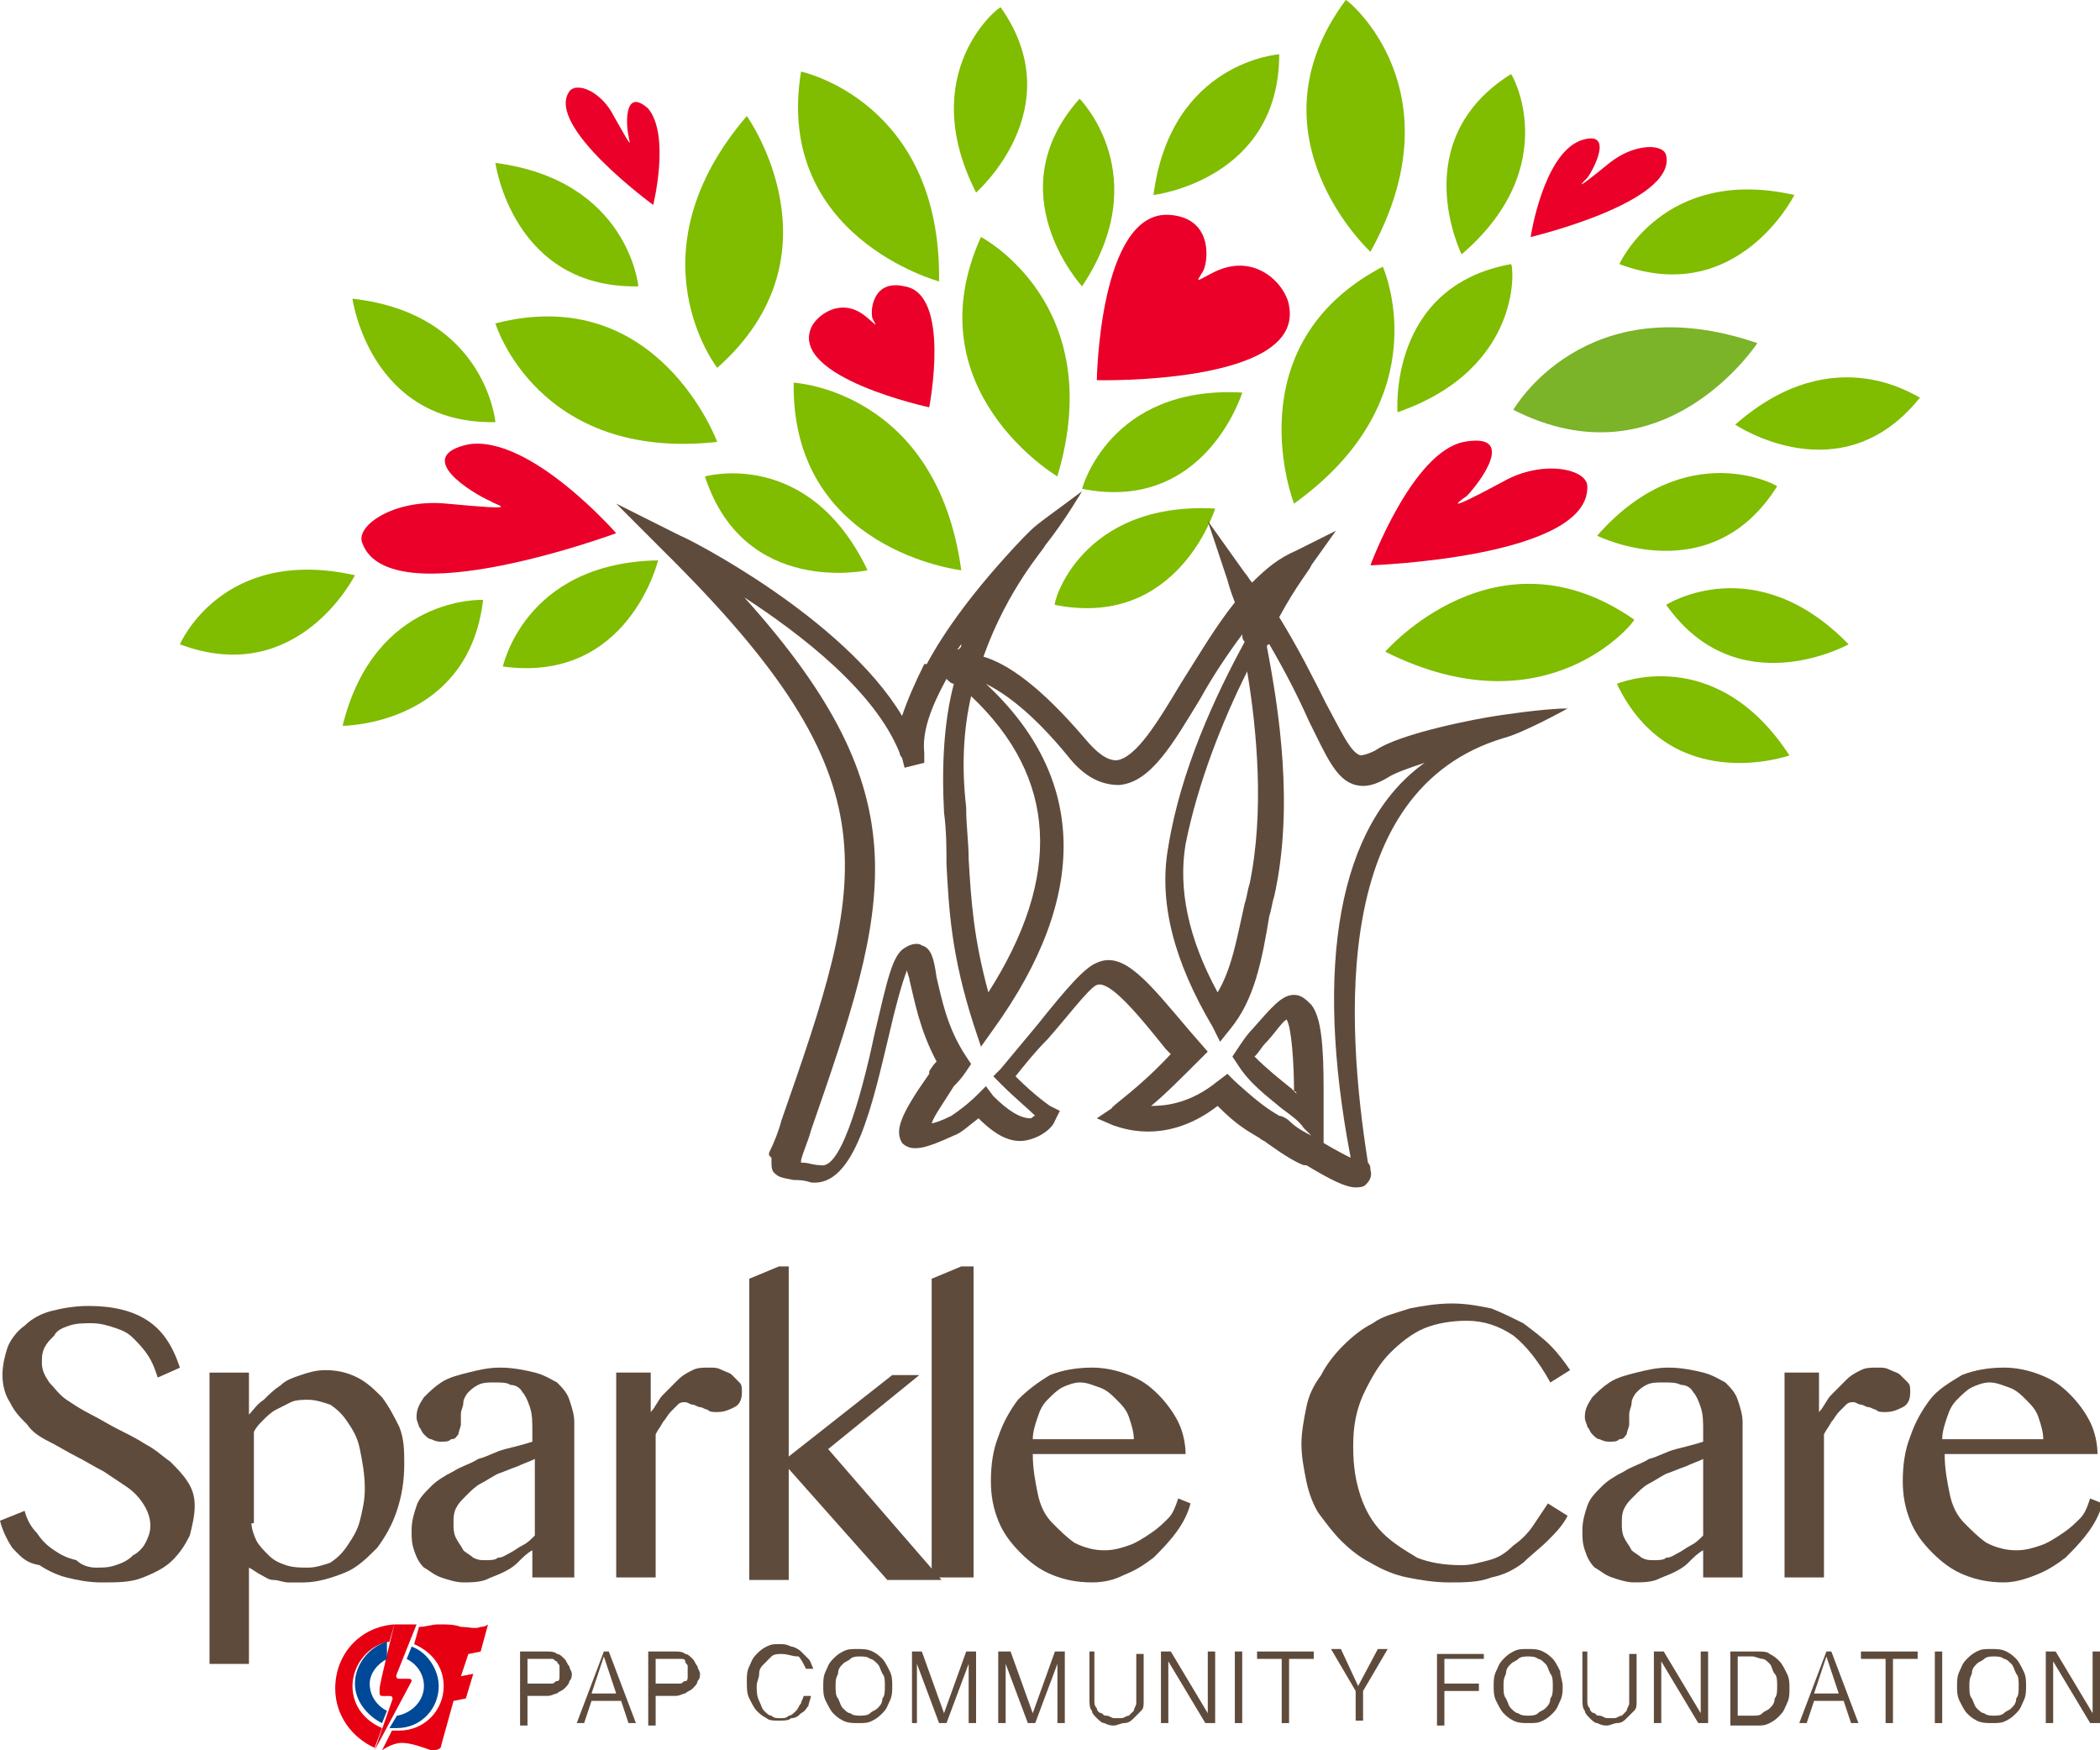 <?xml version="1.0" encoding="UTF-8"?> <svg xmlns="http://www.w3.org/2000/svg" width="60" height="50" viewBox="0 0 60 50" fill="none"><g clip-path="url(#clip0_3509_1486)"><path d="M26.83 8.039C26.83 8.039 22.112 6.77 22.887 2.045C22.887 2.045 26.901 2.891 26.83 8.039Z" fill="#80BC00"></path><path d="M39.155 7.193C39.155 7.193 35.564 3.879 38.451 0C38.522 0 41.691 2.609 39.155 7.193Z" fill="#80BC00"></path><path d="M27.465 16.291C27.465 16.291 22.606 15.727 22.677 10.932C22.677 10.932 26.761 11.143 27.465 16.291Z" fill="#80BC00"></path><path d="M24.788 16.29C24.788 16.29 21.267 17.066 20.141 13.611C20.141 13.611 23.098 12.764 24.788 16.29Z" fill="#80BC00"></path><path d="M41.761 7.265C41.761 7.265 40.141 4.021 43.169 2.117C43.169 2.046 44.719 4.726 41.761 7.265Z" fill="#80BC00"></path><path d="M51.268 5.57C51.268 5.57 49.648 8.814 46.268 7.545C46.268 7.545 47.535 4.724 51.268 5.57Z" fill="#80BC00"></path><path d="M18.802 16.008C18.802 16.008 17.957 19.534 14.365 19.04C14.365 19.111 14.929 16.078 18.802 16.008Z" fill="#80BC00"></path><path d="M10.141 16.432C10.141 16.432 8.521 19.676 5.141 18.406C5.141 18.406 6.338 15.585 10.141 16.432Z" fill="#80BC00"></path><path d="M21.338 3.314C21.338 3.314 24.155 7.264 20.493 10.508C20.493 10.508 17.957 7.264 21.338 3.314Z" fill="#80BC00"></path><path d="M30.916 8.18C30.916 8.18 28.451 5.5 30.845 2.82C30.845 2.82 33.028 5.006 30.916 8.18Z" fill="#80BC00"></path><path d="M35.493 11.214C35.493 11.214 34.437 14.669 30.916 13.964C30.916 13.964 31.691 11.002 35.493 11.214Z" fill="#80BC00"></path><path d="M34.718 14.528C34.718 14.528 33.662 17.984 30.141 17.279C30.07 17.279 30.845 14.317 34.718 14.528Z" fill="#80BC00"></path><path d="M30.21 13.61C30.21 13.61 26.055 11.142 28.027 6.77C28.027 6.77 31.689 8.674 30.21 13.61Z" fill="#80BC00"></path><path d="M39.929 11.777C39.929 11.777 39.648 8.181 43.169 7.546C43.239 7.476 43.591 10.508 39.929 11.777Z" fill="#80BC00"></path><path d="M36.972 14.387C36.972 14.387 35.212 9.874 39.508 7.617C39.508 7.617 41.198 11.355 36.972 14.387Z" fill="#80BC00"></path><path d="M32.957 5.571C32.957 5.571 36.549 5.147 36.549 1.551C36.549 1.551 33.45 1.762 32.957 5.571Z" fill="#80BC00"></path><path d="M27.888 5.5C27.888 5.5 30.634 3.102 28.592 0.211C28.592 0.14 26.127 2.044 27.888 5.5Z" fill="#80BC00"></path><path d="M14.154 4.654C14.154 4.654 14.647 8.251 18.239 8.18C18.239 8.18 17.957 5.148 14.154 4.654Z" fill="#80BC00"></path><path d="M10.07 8.533C10.07 8.533 10.563 12.13 14.155 12.059C14.155 12.059 13.873 8.956 10.07 8.533Z" fill="#80BC00"></path><path d="M9.789 20.734C9.789 20.734 13.381 20.734 13.803 17.137C13.803 17.137 10.705 16.996 9.789 20.734Z" fill="#80BC00"></path><path d="M20.492 12.624C20.492 12.624 18.802 8.04 14.154 9.239C14.154 9.239 15.351 13.188 20.492 12.624Z" fill="#80BC00"></path><path d="M45.633 15.303C45.633 15.303 48.872 16.925 50.774 13.893C50.844 13.893 48.168 12.412 45.633 15.303Z" fill="#80BC00"></path><path d="M49.578 12.13C49.578 12.13 52.606 14.175 54.86 11.354C54.86 11.424 52.465 9.591 49.578 12.13Z" fill="#80BC00"></path><path d="M52.817 18.406C52.817 18.406 49.648 20.169 47.605 17.278C47.605 17.278 50.141 15.656 52.817 18.406Z" fill="#80BC00"></path><path d="M39.578 18.617C39.578 18.617 42.747 14.95 46.691 17.701C46.761 17.701 44.226 20.945 39.578 18.617Z" fill="#80BC00"></path><path d="M50.21 9.802C50.21 9.802 47.534 13.893 43.238 11.707C43.238 11.707 45.281 8.11 50.21 9.802Z" fill="#7BB329"></path><path d="M51.127 21.58C51.127 21.58 47.747 22.779 46.197 19.535C46.197 19.535 49.014 18.336 51.127 21.58Z" fill="#80BC00"></path><path d="M39.154 16.149C39.154 16.149 45.422 15.938 45.352 13.893C45.352 13.399 44.084 13.117 42.957 13.752C41.126 14.739 41.69 14.316 41.901 14.175C42.253 13.822 43.38 12.341 41.83 12.623C40.352 12.905 39.154 16.149 39.154 16.149Z" fill="#EA0029"></path><path d="M31.338 10.861C31.338 10.861 37.253 11.002 36.831 8.745C36.76 8.181 35.915 7.193 34.718 7.758C34.155 8.04 34.155 8.11 34.366 7.758C34.507 7.546 34.718 6.206 33.38 6.136C31.408 6.065 31.338 10.861 31.338 10.861Z" fill="#EA0029"></path><path d="M26.549 11.636C26.549 11.636 22.605 10.789 23.168 9.379C23.309 9.026 24.013 8.462 24.718 9.026C25.07 9.308 25.07 9.379 24.929 9.097C24.858 8.885 24.929 7.968 25.844 8.18C27.183 8.391 26.549 11.636 26.549 11.636Z" fill="#EA0029"></path><path d="M18.663 5.854C18.663 5.854 15.564 3.597 16.268 2.61C16.48 2.328 17.184 2.61 17.536 3.315C18.17 4.444 17.958 4.02 17.958 3.879C17.888 3.597 17.817 2.469 18.522 3.104C19.155 3.879 18.663 5.854 18.663 5.854Z" fill="#EA0029"></path><path d="M43.732 6.771C43.732 6.771 47.887 5.784 47.606 4.444C47.535 4.091 46.69 4.091 45.986 4.655C44.859 5.572 45.211 5.22 45.352 5.079C45.563 4.796 46.127 3.668 45.141 4.021C44.084 4.444 43.732 6.771 43.732 6.771Z" fill="#EA0029"></path><path d="M17.605 15.232C17.605 15.232 11.126 17.63 10.352 15.514C10.14 15.021 11.267 14.245 12.746 14.386C15 14.598 14.225 14.457 14.014 14.316C13.521 14.104 11.76 13.046 13.38 12.694C15.14 12.412 17.605 15.232 17.605 15.232Z" fill="#EA0029"></path><path d="M44.789 20.239C44.084 20.239 42.746 20.451 42.746 20.451C42.253 20.521 40 20.944 39.296 21.438C39.014 21.579 38.873 21.579 38.873 21.579C38.591 21.509 38.31 20.874 37.887 20.098C37.535 19.393 37.112 18.547 36.549 17.63C37.042 16.713 37.465 16.219 37.465 16.149L38.169 15.162L37.042 15.726C36.549 15.937 36.197 16.219 35.775 16.642C35.704 16.572 35.634 16.431 35.563 16.36L34.507 14.88L35.07 16.572C35.07 16.572 35.141 16.854 35.282 17.207C34.718 17.912 34.225 18.758 33.732 19.534C33.098 20.592 32.465 21.65 31.901 21.72C31.62 21.72 31.338 21.509 30.986 21.085C29.718 19.604 28.803 18.97 28.098 18.758C28.803 16.784 29.859 15.655 29.859 15.585C30.422 14.88 30.915 14.033 30.915 14.033C30.07 14.668 29.648 14.95 29.436 15.162L29.366 15.232C29.296 15.303 29.225 15.373 29.225 15.373C27.817 16.854 26.972 18.053 26.479 18.97H26.408C26.127 19.534 25.915 20.028 25.774 20.451C24.084 17.63 19.648 15.373 19.436 15.303L17.605 14.386L19.014 15.796C25.634 22.355 24.789 24.964 22.324 32.016C22.253 32.298 22.113 32.651 21.972 32.933V33.004L22.042 33.074C22.042 33.145 22.042 33.145 22.042 33.215C22.042 33.286 22.042 33.427 22.113 33.497C22.253 33.638 22.324 33.638 22.676 33.709C22.817 33.709 22.958 33.709 23.169 33.779C24.436 33.92 24.929 31.523 25.422 29.477C25.563 28.843 25.774 28.067 25.915 27.714C25.915 27.785 25.986 27.926 25.986 27.997C26.127 28.561 26.267 29.407 26.76 30.324C26.62 30.465 26.549 30.606 26.549 30.606V30.676C25.704 31.875 25.563 32.298 25.774 32.651C26.056 32.933 26.479 32.792 27.253 32.439C27.465 32.369 27.676 32.157 27.958 31.946C28.451 32.439 28.873 32.651 29.296 32.581C29.718 32.51 30.07 32.228 30.141 32.016L30.282 31.734L30 31.593C30 31.593 29.577 31.311 29.014 30.747C29.296 30.394 29.577 30.042 29.929 29.689C30.493 29.054 31.127 28.208 31.338 28.138C31.69 27.997 32.465 28.913 33.31 29.971L33.45 30.112C32.535 31.099 31.76 31.593 31.76 31.664L31.338 31.946L31.831 32.157C31.901 32.157 33.239 32.792 34.789 31.593C35.352 32.157 35.634 32.298 35.986 32.51C36.056 32.581 36.127 32.581 36.197 32.651C36.69 33.004 37.042 33.215 37.253 33.286H37.324C38.028 33.709 38.45 33.92 38.732 33.92C38.803 33.92 38.944 33.92 39.014 33.85C39.084 33.779 39.225 33.638 39.155 33.427C39.155 33.356 39.155 33.286 39.084 33.215C38.45 29.195 38.028 22.566 42.958 21.085C43.521 20.944 44.789 20.239 44.789 20.239ZM35.634 19.181C35.915 20.874 36.127 23.201 35.704 25.246C35.634 25.458 35.634 25.599 35.563 25.81C35.352 26.727 35.211 27.644 34.789 28.349C33.944 26.798 33.662 25.387 33.873 24.118C34.225 22.355 34.929 20.592 35.634 19.181ZM27.746 19.887C30.211 22.214 30.352 25.035 28.239 28.349C27.817 26.798 27.746 25.74 27.676 24.541C27.676 24.047 27.605 23.624 27.605 23.06C27.465 21.861 27.535 20.803 27.746 19.887ZM27.465 18.406C27.465 18.476 27.465 18.476 27.394 18.547C27.394 18.547 27.394 18.547 27.324 18.547C27.394 18.547 27.394 18.476 27.465 18.406ZM38.591 33.074C38.45 33.004 38.169 32.862 37.817 32.651V31.946C37.817 31.664 37.817 31.382 37.817 31.099C37.817 29.83 37.746 29.054 37.465 28.702C37.324 28.561 37.183 28.42 36.972 28.42C36.62 28.42 36.338 28.772 35.775 29.407C35.634 29.548 35.493 29.76 35.352 29.971L35.211 30.183L35.352 30.394C35.704 30.958 36.197 31.311 36.62 31.664C36.901 31.875 37.112 32.016 37.253 32.228L37.465 32.439C37.324 32.369 37.042 32.228 36.831 32.016C36.76 31.946 36.62 31.875 36.549 31.875C36.197 31.664 35.986 31.523 35.282 30.888L35.07 30.676L34.789 30.888C34.014 31.523 33.31 31.593 32.887 31.593C33.239 31.311 33.732 30.817 34.296 30.253L34.507 30.042L34.014 29.477C32.817 28.067 32.112 27.15 31.338 27.503C30.986 27.644 30.493 28.208 29.648 29.266C29.296 29.689 28.944 30.112 28.591 30.535L28.38 30.747L28.591 30.959C29.014 31.382 29.366 31.664 29.577 31.875C29.507 31.875 29.507 31.946 29.436 31.946C29.155 31.946 28.803 31.734 28.38 31.311L28.169 31.029L27.958 31.241C27.676 31.523 27.394 31.734 27.183 31.875C26.901 32.016 26.69 32.087 26.62 32.087C26.69 31.875 26.901 31.593 27.253 31.029C27.324 30.958 27.465 30.817 27.605 30.606L27.746 30.394L27.605 30.183C27.042 29.336 26.901 28.49 26.76 27.926C26.69 27.432 26.62 27.08 26.338 27.009C26.267 26.939 26.056 26.939 25.845 27.08C25.493 27.291 25.352 27.997 25 29.477C24.718 30.817 24.084 33.427 23.451 33.286C23.239 33.286 23.098 33.215 22.958 33.215C22.887 33.215 22.887 33.215 22.887 33.215V33.145C22.958 32.862 23.098 32.581 23.169 32.298C25.422 25.81 26.408 22.778 21.267 17.066C22.887 18.123 25 19.745 25.704 21.509C25.704 21.579 25.774 21.65 25.774 21.65L25.845 21.932L26.127 21.861L26.408 21.791V21.509C26.338 20.874 26.62 20.169 27.042 19.393C27.113 19.463 27.183 19.534 27.253 19.534C26.972 20.592 26.901 21.861 26.972 23.201C27.042 23.765 27.042 24.188 27.042 24.682C27.113 26.022 27.183 27.291 27.817 29.266L28.028 29.901L28.38 29.407C31.127 25.599 31.056 22.214 28.169 19.534C28.732 19.816 29.507 20.38 30.493 21.579C30.986 22.214 31.479 22.425 31.972 22.425C32.887 22.355 33.521 21.226 34.296 19.957C34.648 19.322 35.07 18.688 35.493 18.123C35.493 18.194 35.493 18.265 35.563 18.335C34.718 19.887 33.732 22.002 33.38 24.188C33.098 25.74 33.521 27.432 34.648 29.336L34.859 29.76L35.141 29.407C35.845 28.561 36.056 27.432 36.267 26.163C36.338 25.951 36.338 25.81 36.408 25.599C36.972 23.06 36.549 20.31 36.197 18.476C36.197 18.476 36.197 18.406 36.267 18.406C36.76 19.252 37.112 19.957 37.394 20.592C37.887 21.579 38.169 22.284 38.732 22.425C39.014 22.496 39.296 22.425 39.648 22.214C39.859 22.073 40.282 21.932 40.704 21.791C38.239 23.554 37.535 27.573 38.591 33.074ZM37.042 31.241C36.972 31.17 36.972 31.17 36.901 31.099C36.549 30.817 36.197 30.535 35.845 30.183C35.986 30.042 36.056 29.901 36.127 29.83C36.408 29.548 36.62 29.195 36.76 29.125C36.901 29.336 36.972 30.394 36.972 31.17C37.042 31.17 37.042 31.241 37.042 31.241Z" fill="#5F4B3C"></path><path d="M2.746 44.782C2.958 44.782 3.099 44.782 3.31 44.711C3.521 44.641 3.662 44.57 3.803 44.429C3.944 44.359 4.085 44.218 4.155 44.077C4.225 43.936 4.296 43.795 4.296 43.583C4.296 43.371 4.225 43.16 4.085 42.948C3.944 42.737 3.803 42.596 3.592 42.455C3.38 42.314 3.169 42.173 2.958 42.032C2.676 41.891 2.465 41.749 2.183 41.608C1.901 41.467 1.69 41.326 1.408 41.185C1.127 41.044 0.915 40.903 0.775 40.692C0.563 40.48 0.423 40.339 0.282 40.057C0.141 39.845 0.07 39.563 0.07 39.281C0.07 38.999 0.141 38.717 0.211 38.505C0.282 38.294 0.493 38.012 0.704 37.871C0.915 37.659 1.197 37.518 1.479 37.448C1.761 37.377 2.113 37.307 2.535 37.307C3.239 37.307 3.803 37.448 4.225 37.73C4.648 38.012 4.93 38.435 5.141 39.07L4.507 39.352C4.437 39.14 4.366 38.929 4.225 38.717C4.085 38.505 3.944 38.364 3.803 38.223C3.662 38.082 3.521 38.012 3.31 37.941C3.099 37.871 2.887 37.8 2.606 37.8C2.394 37.8 2.183 37.8 1.972 37.871C1.761 37.941 1.62 38.012 1.549 38.153C1.408 38.294 1.338 38.364 1.268 38.505C1.197 38.647 1.197 38.788 1.197 38.929C1.197 39.14 1.268 39.281 1.408 39.493C1.549 39.634 1.69 39.845 1.901 39.986C2.113 40.127 2.324 40.269 2.606 40.41C2.887 40.551 3.099 40.692 3.38 40.833C3.662 40.974 3.944 41.115 4.155 41.256C4.437 41.397 4.648 41.608 4.859 41.749C5.07 41.961 5.211 42.102 5.352 42.314C5.493 42.525 5.563 42.737 5.563 43.019C5.563 43.301 5.493 43.583 5.423 43.865C5.282 44.147 5.141 44.359 4.93 44.57C4.718 44.782 4.437 44.923 4.085 45.064C3.732 45.205 3.38 45.205 2.887 45.205C2.535 45.205 2.183 45.135 1.901 45.064C1.62 44.993 1.338 44.852 1.127 44.711C0.704 44.641 0.563 44.429 0.352 44.218C0.211 44.006 0.07 43.724 0 43.442L0.704 43.16C0.775 43.442 0.915 43.654 1.056 43.795C1.197 44.006 1.338 44.147 1.549 44.288C1.761 44.429 1.901 44.5 2.183 44.57C2.324 44.711 2.535 44.782 2.746 44.782Z" fill="#5F4B3C"></path><path d="M5.986 39.211H7.113V40.41C7.254 40.269 7.324 40.128 7.536 39.987C7.676 39.846 7.817 39.705 8.029 39.564C8.169 39.423 8.381 39.352 8.592 39.282C8.803 39.211 9.014 39.141 9.296 39.141C9.648 39.141 9.93 39.211 10.212 39.352C10.493 39.493 10.705 39.705 10.916 39.916C11.127 40.199 11.268 40.48 11.409 40.763C11.55 41.115 11.55 41.468 11.55 41.821C11.55 42.314 11.479 42.737 11.338 43.16C11.198 43.584 10.986 43.936 10.775 44.218C10.493 44.5 10.212 44.782 9.86 44.923C9.507 45.065 9.085 45.206 8.662 45.206C8.522 45.206 8.381 45.206 8.24 45.206C8.099 45.206 7.958 45.135 7.817 45.135C7.676 45.135 7.606 45.065 7.465 44.994C7.324 44.923 7.254 44.853 7.113 44.782V47.533H5.986V39.211ZM7.184 43.513C7.184 43.654 7.254 43.866 7.324 44.007C7.395 44.148 7.536 44.289 7.676 44.43C7.817 44.571 7.958 44.641 8.169 44.712C8.381 44.782 8.592 44.782 8.803 44.782C9.014 44.782 9.226 44.712 9.437 44.641C9.648 44.5 9.789 44.359 9.93 44.148C10.071 43.936 10.212 43.724 10.282 43.443C10.352 43.16 10.423 42.878 10.423 42.526C10.423 42.102 10.352 41.75 10.282 41.397C10.212 41.045 10.071 40.833 9.93 40.622C9.789 40.41 9.648 40.269 9.437 40.128C9.226 40.057 9.014 39.987 8.803 39.987C8.662 39.987 8.451 39.987 8.31 40.057C8.169 40.128 8.029 40.199 7.888 40.269C7.747 40.34 7.606 40.48 7.536 40.551C7.395 40.692 7.324 40.763 7.254 40.904V43.513H7.184Z" fill="#5F4B3C"></path><path d="M16.408 45.063H15.21V44.287C15.07 44.358 14.929 44.498 14.788 44.64C14.647 44.781 14.506 44.851 14.365 44.922C14.225 44.992 14.013 45.063 13.872 45.133C13.661 45.204 13.45 45.204 13.239 45.204C13.027 45.204 12.816 45.133 12.605 45.063C12.394 44.992 12.253 44.851 12.112 44.781C11.971 44.64 11.901 44.498 11.83 44.287C11.76 44.075 11.76 43.934 11.76 43.723C11.76 43.441 11.83 43.229 11.901 43.018C11.971 42.806 12.112 42.665 12.323 42.453C12.464 42.312 12.675 42.171 12.957 42.03C13.168 41.889 13.45 41.819 13.661 41.678C13.943 41.607 14.154 41.466 14.436 41.396C14.717 41.325 14.999 41.255 15.21 41.184V40.902C15.21 40.62 15.21 40.408 15.14 40.197C15.07 39.985 14.999 39.844 14.929 39.774C14.858 39.633 14.717 39.562 14.577 39.562C14.506 39.492 14.295 39.492 14.154 39.492C13.943 39.492 13.802 39.492 13.661 39.562C13.52 39.633 13.45 39.703 13.38 39.774C13.309 39.844 13.239 39.985 13.239 40.056C13.239 40.197 13.168 40.267 13.168 40.408C13.168 40.479 13.168 40.62 13.168 40.69C13.168 40.761 13.098 40.902 13.098 40.972C13.027 41.043 13.027 41.114 12.886 41.114C12.816 41.184 12.746 41.184 12.605 41.184C12.534 41.184 12.464 41.184 12.323 41.114C12.253 41.114 12.182 41.043 12.112 40.972C12.041 40.902 12.041 40.831 11.971 40.761C11.971 40.69 11.901 40.62 11.901 40.479C11.901 40.267 11.971 40.126 12.112 39.915C12.253 39.774 12.394 39.633 12.605 39.492C12.816 39.35 13.098 39.28 13.38 39.209C13.661 39.139 13.943 39.068 14.295 39.068C14.647 39.068 14.999 39.139 15.281 39.209C15.563 39.28 15.774 39.421 15.915 39.492C16.055 39.633 16.196 39.774 16.267 39.985C16.337 40.197 16.408 40.408 16.408 40.62V45.063ZM15.281 41.678C15.14 41.748 14.929 41.819 14.788 41.889C14.577 41.96 14.436 42.03 14.225 42.101C14.084 42.171 13.872 42.312 13.732 42.383C13.591 42.453 13.45 42.594 13.309 42.736C13.168 42.877 13.098 42.947 13.027 43.088C12.957 43.229 12.957 43.37 12.957 43.511C12.957 43.652 12.957 43.793 13.027 43.934C13.098 44.075 13.168 44.146 13.239 44.287C13.309 44.358 13.45 44.428 13.52 44.498C13.661 44.569 13.732 44.569 13.872 44.569C14.013 44.569 14.154 44.569 14.225 44.498C14.365 44.498 14.436 44.428 14.577 44.358C14.717 44.287 14.788 44.217 14.929 44.146C15.07 44.075 15.14 44.005 15.281 43.864V41.678Z" fill="#5F4B3C"></path><path d="M17.465 39.209H18.592V40.338C18.732 40.197 18.803 39.985 18.944 39.844C19.085 39.703 19.225 39.562 19.366 39.421C19.507 39.28 19.648 39.209 19.789 39.139C19.93 39.068 20.07 39.068 20.282 39.068C20.423 39.068 20.493 39.068 20.634 39.139C20.775 39.209 20.845 39.209 20.916 39.28C20.986 39.35 21.056 39.421 21.127 39.492C21.197 39.562 21.197 39.633 21.197 39.774C21.197 39.985 21.127 40.126 20.986 40.197C20.845 40.267 20.704 40.338 20.493 40.338C20.352 40.338 20.282 40.338 20.211 40.267C20.141 40.267 20.07 40.197 20 40.197C19.93 40.197 19.859 40.126 19.789 40.126C19.718 40.126 19.648 40.056 19.578 40.056C19.507 40.056 19.437 40.056 19.366 40.126C19.296 40.197 19.225 40.267 19.155 40.338C19.085 40.408 19.014 40.549 18.944 40.62C18.873 40.761 18.803 40.831 18.733 40.972V45.063H17.606V39.209H17.465Z" fill="#5F4B3C"></path><path d="M22.535 41.608L25.493 39.281H26.267L23.662 41.396L26.901 45.134H25.352L22.535 41.961V45.134H21.408V36.53L22.253 36.178H22.535V41.608Z" fill="#5F4B3C"></path><path d="M27.746 45.063H26.619V36.53L27.464 36.178H27.816V45.063H27.746Z" fill="#5F4B3C"></path><path d="M31.198 45.204C30.775 45.204 30.423 45.133 30.071 44.992C29.719 44.851 29.437 44.64 29.156 44.358C28.874 44.075 28.663 43.793 28.522 43.441C28.381 43.088 28.311 42.736 28.311 42.312C28.311 41.819 28.381 41.396 28.522 41.043C28.663 40.62 28.874 40.267 29.085 39.985C29.367 39.703 29.649 39.492 30.001 39.28C30.353 39.139 30.775 39.068 31.198 39.068C31.55 39.068 31.902 39.139 32.254 39.28C32.606 39.421 32.818 39.562 33.099 39.844C33.31 40.056 33.522 40.338 33.663 40.62C33.803 40.902 33.874 41.255 33.874 41.537H29.508C29.508 41.96 29.578 42.312 29.649 42.665C29.719 43.018 29.86 43.3 30.071 43.511C30.282 43.723 30.494 43.934 30.705 44.075C30.987 44.217 31.268 44.287 31.55 44.287C31.832 44.287 32.043 44.217 32.254 44.146C32.465 44.075 32.677 43.934 32.888 43.793C33.099 43.652 33.24 43.511 33.381 43.37C33.522 43.229 33.592 43.018 33.663 42.806L34.015 42.947C33.944 43.229 33.803 43.511 33.592 43.793C33.381 44.075 33.17 44.287 32.958 44.498C32.677 44.71 32.465 44.851 32.113 44.992C31.832 45.133 31.55 45.204 31.198 45.204ZM32.395 41.114C32.395 40.902 32.325 40.69 32.254 40.479C32.184 40.267 32.043 40.126 31.902 39.985C31.761 39.844 31.62 39.703 31.409 39.633C31.198 39.562 31.057 39.492 30.846 39.492C30.705 39.492 30.494 39.562 30.353 39.633C30.212 39.703 30.071 39.844 29.93 39.985C29.789 40.126 29.719 40.267 29.649 40.479C29.578 40.69 29.508 40.902 29.508 41.114H32.395Z" fill="#5F4B3C"></path><path d="M38.663 41.327C38.663 41.891 38.733 42.314 38.874 42.737C39.015 43.16 39.226 43.513 39.508 43.795C39.789 44.077 40.141 44.288 40.493 44.5C40.846 44.641 41.268 44.712 41.761 44.712C42.043 44.712 42.254 44.641 42.536 44.571C42.817 44.5 43.029 44.359 43.24 44.148C43.451 44.006 43.663 43.795 43.803 43.583C43.944 43.372 44.085 43.16 44.226 42.949L44.789 43.301C44.648 43.583 44.437 43.795 44.226 44.006C44.015 44.218 43.733 44.43 43.522 44.641C43.24 44.853 42.958 44.994 42.606 45.064C42.254 45.205 41.831 45.205 41.409 45.205C40.986 45.205 40.564 45.135 40.212 45.064C39.86 44.994 39.508 44.853 39.155 44.641C38.874 44.5 38.592 44.288 38.31 44.006C38.099 43.795 37.888 43.513 37.677 43.231C37.536 43.019 37.395 42.666 37.324 42.314C37.254 41.961 37.184 41.609 37.184 41.256C37.184 40.904 37.254 40.551 37.324 40.198C37.395 39.846 37.536 39.564 37.747 39.282C37.888 38.999 38.099 38.717 38.381 38.435C38.663 38.153 38.944 37.941 39.226 37.8C39.508 37.589 39.86 37.518 40.282 37.377C40.634 37.307 41.057 37.236 41.479 37.236C41.902 37.236 42.254 37.307 42.606 37.377C42.958 37.518 43.24 37.66 43.522 37.8C43.803 38.012 44.085 38.224 44.296 38.435C44.508 38.647 44.719 38.929 44.86 39.14L44.296 39.493C43.944 38.858 43.592 38.435 43.24 38.153C42.817 37.871 42.395 37.73 41.902 37.73C41.479 37.73 41.057 37.8 40.705 37.941C40.353 38.083 40.001 38.365 39.719 38.647C39.437 38.929 39.226 39.282 39.015 39.705C38.733 40.269 38.663 40.762 38.663 41.327Z" fill="#5F4B3C"></path><path d="M49.859 45.063H48.662V44.287C48.521 44.358 48.38 44.498 48.239 44.64C48.098 44.781 47.957 44.851 47.817 44.922C47.676 44.992 47.465 45.063 47.324 45.133C47.112 45.204 46.901 45.204 46.69 45.204C46.478 45.204 46.267 45.133 46.056 45.063C45.845 44.992 45.704 44.851 45.563 44.781C45.422 44.64 45.352 44.498 45.281 44.287C45.211 44.075 45.211 43.934 45.211 43.723C45.211 43.441 45.281 43.229 45.352 43.018C45.422 42.806 45.563 42.665 45.774 42.453C45.915 42.312 46.126 42.171 46.408 42.03C46.619 41.889 46.901 41.819 47.112 41.678C47.394 41.607 47.605 41.466 47.887 41.396C48.169 41.325 48.45 41.255 48.662 41.184V40.902C48.662 40.62 48.662 40.408 48.591 40.197C48.521 39.985 48.45 39.844 48.38 39.774C48.309 39.633 48.169 39.562 48.028 39.562C47.887 39.492 47.746 39.492 47.535 39.492C47.324 39.492 47.183 39.492 47.042 39.562C46.901 39.633 46.831 39.703 46.76 39.774C46.69 39.844 46.619 39.985 46.619 40.056C46.619 40.197 46.549 40.267 46.549 40.408C46.549 40.479 46.549 40.62 46.549 40.69C46.549 40.761 46.478 40.902 46.478 40.972C46.408 41.043 46.408 41.114 46.267 41.114C46.197 41.184 46.126 41.184 45.986 41.184C45.915 41.184 45.845 41.184 45.704 41.114C45.633 41.114 45.563 41.043 45.493 40.972C45.422 40.902 45.422 40.831 45.352 40.761C45.352 40.69 45.281 40.62 45.281 40.479C45.281 40.267 45.352 40.126 45.493 39.915C45.633 39.774 45.774 39.633 45.986 39.492C46.197 39.35 46.478 39.28 46.76 39.209C47.042 39.139 47.324 39.068 47.676 39.068C48.028 39.068 48.38 39.139 48.662 39.209C48.943 39.28 49.155 39.421 49.295 39.492C49.436 39.633 49.577 39.774 49.648 39.985C49.718 40.197 49.788 40.408 49.788 40.62V45.063H49.859ZM48.662 41.678C48.521 41.748 48.309 41.819 48.169 41.889C47.957 41.96 47.817 42.03 47.605 42.101C47.465 42.171 47.253 42.312 47.112 42.383C46.971 42.453 46.831 42.594 46.69 42.736C46.549 42.877 46.478 42.947 46.408 43.088C46.338 43.229 46.338 43.37 46.338 43.511C46.338 43.652 46.338 43.793 46.408 43.934C46.478 44.075 46.549 44.146 46.619 44.287C46.69 44.358 46.831 44.428 46.901 44.498C47.042 44.569 47.112 44.569 47.253 44.569C47.394 44.569 47.535 44.569 47.605 44.498C47.746 44.498 47.817 44.428 47.957 44.358C48.098 44.287 48.169 44.217 48.309 44.146C48.45 44.075 48.521 44.005 48.662 43.864V41.678Z" fill="#5F4B3C"></path><path d="M50.846 39.209H51.972V40.338C52.113 40.197 52.184 39.985 52.325 39.844C52.465 39.703 52.606 39.562 52.747 39.421C52.888 39.28 53.029 39.209 53.17 39.139C53.31 39.068 53.451 39.068 53.663 39.068C53.803 39.068 53.874 39.068 54.015 39.139C54.156 39.209 54.226 39.209 54.296 39.28C54.367 39.35 54.437 39.421 54.508 39.492C54.578 39.562 54.578 39.633 54.578 39.774C54.578 39.985 54.508 40.126 54.367 40.197C54.226 40.267 54.085 40.338 53.874 40.338C53.733 40.338 53.663 40.338 53.592 40.267C53.522 40.267 53.451 40.197 53.381 40.197C53.31 40.197 53.24 40.126 53.17 40.126C53.099 40.126 53.029 40.056 52.958 40.056C52.888 40.056 52.818 40.056 52.747 40.126C52.677 40.197 52.606 40.267 52.536 40.338C52.465 40.408 52.395 40.549 52.325 40.62C52.254 40.761 52.184 40.831 52.113 40.972V45.063H50.987V39.209H50.846Z" fill="#5F4B3C"></path><path d="M57.253 45.204C56.83 45.204 56.478 45.133 56.126 44.992C55.774 44.851 55.492 44.64 55.21 44.358C54.929 44.075 54.717 43.793 54.577 43.441C54.436 43.088 54.365 42.736 54.365 42.312C54.365 41.819 54.436 41.396 54.577 41.043C54.717 40.62 54.929 40.267 55.14 39.985C55.351 39.703 55.703 39.492 56.055 39.28C56.407 39.139 56.83 39.068 57.253 39.068C57.605 39.068 57.957 39.139 58.309 39.28C58.661 39.421 58.872 39.562 59.154 39.844C59.365 40.056 59.577 40.338 59.717 40.62C59.858 40.902 59.929 41.255 59.929 41.537H55.562C55.562 41.96 55.633 42.312 55.703 42.665C55.774 43.018 55.914 43.3 56.126 43.511C56.337 43.723 56.548 43.934 56.76 44.075C57.041 44.217 57.323 44.287 57.605 44.287C57.886 44.287 58.098 44.217 58.309 44.146C58.52 44.075 58.731 43.934 58.943 43.793C59.154 43.652 59.295 43.511 59.436 43.37C59.577 43.229 59.647 43.018 59.717 42.806L60.069 42.947C59.999 43.229 59.858 43.511 59.647 43.793C59.436 44.075 59.224 44.287 59.013 44.498C58.731 44.71 58.52 44.851 58.168 44.992C57.816 45.133 57.534 45.204 57.253 45.204ZM58.379 41.114C58.379 40.902 58.309 40.69 58.239 40.479C58.168 40.267 58.027 40.126 57.886 39.985C57.745 39.844 57.605 39.703 57.393 39.633C57.182 39.562 57.041 39.492 56.83 39.492C56.689 39.492 56.478 39.562 56.337 39.633C56.196 39.703 56.055 39.844 55.914 39.985C55.774 40.126 55.703 40.267 55.633 40.479C55.562 40.69 55.492 40.902 55.492 41.114H58.379Z" fill="#5F4B3C"></path><path d="M14.859 47.178H15.634C15.704 47.178 15.845 47.178 15.916 47.248C15.986 47.248 16.057 47.319 16.127 47.389C16.197 47.46 16.197 47.53 16.268 47.601C16.268 47.671 16.338 47.742 16.338 47.812C16.338 47.883 16.338 47.953 16.268 48.024C16.268 48.094 16.197 48.165 16.127 48.236C16.057 48.306 15.986 48.306 15.916 48.377C15.845 48.377 15.775 48.447 15.634 48.447H15.071V49.293H14.859V47.178ZM15.071 48.094H15.634C15.704 48.094 15.704 48.094 15.775 48.094C15.845 48.094 15.845 48.024 15.916 48.024C15.986 48.024 15.986 47.953 15.986 47.883C15.986 47.812 15.986 47.812 15.986 47.742C15.986 47.671 15.986 47.671 15.986 47.601C15.986 47.53 15.916 47.53 15.916 47.46C15.845 47.46 15.845 47.389 15.775 47.389C15.704 47.389 15.704 47.389 15.634 47.389H15.071V48.094Z" fill="#5F4B3C"></path><path d="M17.394 47.178L18.169 49.223H17.957L17.746 48.588H16.901L16.69 49.223H16.479L17.253 47.178H17.394ZM17.253 47.319L16.901 48.377H17.605L17.253 47.319Z" fill="#5F4B3C"></path><path d="M18.521 47.178H19.296C19.367 47.178 19.507 47.178 19.578 47.248C19.648 47.248 19.719 47.319 19.789 47.389C19.86 47.46 19.86 47.53 19.93 47.601C19.93 47.671 20 47.742 20 47.812C20 47.883 20 47.953 19.93 48.024C19.93 48.094 19.86 48.165 19.789 48.236C19.719 48.306 19.648 48.306 19.578 48.377C19.507 48.377 19.437 48.447 19.296 48.447H18.733V49.293H18.521V47.178ZM18.733 48.094H19.296C19.367 48.094 19.367 48.094 19.437 48.094C19.507 48.094 19.507 48.024 19.578 48.024C19.648 48.024 19.648 47.953 19.648 47.883C19.648 47.812 19.648 47.812 19.648 47.742C19.648 47.671 19.648 47.671 19.648 47.601C19.648 47.53 19.578 47.53 19.578 47.46C19.578 47.389 19.507 47.389 19.437 47.389C19.367 47.389 19.367 47.389 19.296 47.389H18.733V48.094Z" fill="#5F4B3C"></path><path d="M21.62 48.166C21.62 48.307 21.62 48.448 21.69 48.589C21.76 48.73 21.76 48.8 21.831 48.871C21.901 48.941 21.972 49.012 22.042 49.012C22.113 49.083 22.183 49.083 22.324 49.083C22.394 49.083 22.465 49.083 22.535 49.012C22.605 49.012 22.676 48.941 22.746 48.871C22.817 48.8 22.817 48.73 22.887 48.659C22.887 48.589 22.958 48.518 22.958 48.448H23.169C23.169 48.518 23.099 48.659 23.099 48.73C23.028 48.8 23.028 48.871 22.887 48.941C22.817 49.012 22.746 49.083 22.605 49.083C22.535 49.153 22.394 49.153 22.253 49.153C22.113 49.153 21.972 49.153 21.901 49.083C21.76 49.012 21.69 48.941 21.62 48.871C21.549 48.8 21.479 48.659 21.408 48.518C21.338 48.377 21.338 48.236 21.338 48.025C21.338 47.884 21.338 47.742 21.408 47.602C21.479 47.461 21.479 47.39 21.62 47.249C21.69 47.178 21.76 47.108 21.901 47.037C22.042 46.967 22.113 46.967 22.253 46.967C22.394 46.967 22.465 46.967 22.605 47.037C22.676 47.037 22.817 47.108 22.887 47.178C22.958 47.249 23.028 47.319 23.099 47.39C23.169 47.46 23.169 47.531 23.239 47.672H23.028C22.958 47.531 22.887 47.39 22.817 47.319C22.605 47.319 22.535 47.249 22.324 47.249C22.253 47.249 22.113 47.249 22.042 47.319C21.972 47.39 21.901 47.461 21.831 47.531C21.76 47.602 21.69 47.672 21.69 47.813C21.69 47.954 21.62 48.025 21.62 48.166Z" fill="#5F4B3C"></path><path d="M25.493 48.165C25.493 48.306 25.493 48.447 25.423 48.588C25.352 48.729 25.352 48.8 25.212 48.941C25.141 49.011 25.071 49.082 24.93 49.153C24.789 49.223 24.719 49.223 24.507 49.223C24.367 49.223 24.226 49.223 24.085 49.153C23.944 49.082 23.874 49.011 23.803 48.941C23.733 48.87 23.662 48.729 23.592 48.588C23.521 48.447 23.521 48.306 23.521 48.165C23.521 48.024 23.521 47.883 23.592 47.742C23.662 47.601 23.662 47.531 23.803 47.389C23.874 47.319 23.944 47.248 24.085 47.178C24.226 47.107 24.296 47.107 24.507 47.107C24.648 47.107 24.789 47.107 24.93 47.178C25.071 47.248 25.141 47.319 25.212 47.389C25.282 47.46 25.352 47.601 25.423 47.742C25.493 47.883 25.493 48.024 25.493 48.165ZM25.282 48.165C25.282 48.024 25.282 47.883 25.212 47.813C25.141 47.672 25.141 47.601 25.071 47.531C25 47.46 24.93 47.389 24.86 47.389C24.789 47.319 24.648 47.319 24.578 47.319C24.507 47.319 24.367 47.319 24.296 47.389C24.226 47.46 24.155 47.46 24.085 47.531C24.014 47.601 23.944 47.672 23.944 47.813C23.874 47.954 23.874 48.024 23.874 48.165C23.874 48.306 23.874 48.447 23.944 48.518C24.014 48.659 24.014 48.729 24.085 48.8C24.155 48.87 24.226 48.941 24.296 48.941C24.367 49.011 24.507 49.011 24.578 49.011C24.648 49.011 24.789 49.011 24.86 48.941C24.93 48.87 25 48.87 25.071 48.8C25.141 48.729 25.212 48.659 25.212 48.518C25.282 48.447 25.282 48.306 25.282 48.165Z" fill="#5F4B3C"></path><path d="M26.338 47.178L26.972 48.941L27.606 47.178H27.888V49.223H27.676V47.53L27.043 49.223H26.831L26.198 47.53V49.223H26.057V47.178H26.338Z" fill="#5F4B3C"></path><path d="M28.874 47.178L29.507 48.941L30.141 47.178H30.423V49.223H30.212V47.53L29.578 49.223H29.367L28.733 47.53V49.223H28.521V47.178H28.874Z" fill="#5F4B3C"></path><path d="M31.268 47.178V48.588C31.268 48.659 31.268 48.729 31.338 48.8C31.338 48.87 31.409 48.941 31.479 48.941C31.549 49.011 31.549 49.011 31.62 49.011C31.69 49.011 31.761 49.082 31.831 49.082C31.902 49.082 31.972 49.082 32.042 49.082C32.113 49.082 32.183 49.011 32.254 49.011C32.324 48.941 32.324 48.941 32.395 48.87C32.395 48.8 32.465 48.729 32.465 48.659V47.248H32.676V48.588C32.676 48.729 32.676 48.8 32.606 48.87C32.535 48.941 32.465 49.011 32.395 49.082C32.324 49.152 32.254 49.223 32.113 49.223C32.042 49.223 31.902 49.293 31.831 49.293C31.761 49.293 31.69 49.293 31.549 49.223C31.479 49.223 31.409 49.152 31.338 49.082C31.268 49.011 31.197 48.941 31.197 48.87C31.127 48.8 31.127 48.659 31.127 48.518V47.178H31.268Z" fill="#5F4B3C"></path><path d="M33.452 47.178L34.508 48.941V47.178H34.719V49.223H34.438L33.381 47.46V49.223H33.17V47.178H33.452Z" fill="#5F4B3C"></path><path d="M35.492 47.178V49.223H35.281V47.178H35.492Z" fill="#5F4B3C"></path><path d="M37.536 47.178V47.389H36.831V49.223H36.62V47.389H35.916V47.178H37.536Z" fill="#5F4B3C"></path><path d="M38.804 48.165L39.367 47.107H39.649L38.945 48.306V49.153H38.733V48.306L38.029 47.107H38.311L38.804 48.165Z" fill="#5F4B3C"></path><path d="M42.395 47.178V47.389H41.268V48.094H42.254V48.306H41.268V49.293H41.057V47.248H42.395V47.178Z" fill="#5F4B3C"></path><path d="M44.648 48.165C44.648 48.306 44.648 48.447 44.577 48.588C44.507 48.729 44.507 48.8 44.366 48.941C44.295 49.011 44.225 49.082 44.084 49.153C43.943 49.223 43.873 49.223 43.662 49.223C43.521 49.223 43.38 49.223 43.239 49.153C43.098 49.082 43.028 49.011 42.958 48.941C42.887 48.87 42.817 48.729 42.746 48.588C42.676 48.447 42.676 48.306 42.676 48.165C42.676 48.024 42.676 47.883 42.746 47.742C42.817 47.601 42.817 47.531 42.958 47.389C43.028 47.319 43.098 47.248 43.239 47.178C43.38 47.107 43.45 47.107 43.662 47.107C43.803 47.107 43.943 47.107 44.084 47.178C44.225 47.248 44.295 47.319 44.366 47.389C44.436 47.46 44.507 47.601 44.577 47.742C44.577 47.883 44.648 48.024 44.648 48.165ZM44.366 48.165C44.366 48.024 44.366 47.883 44.295 47.813C44.225 47.672 44.225 47.601 44.155 47.531C44.084 47.46 44.014 47.389 43.943 47.389C43.873 47.319 43.732 47.319 43.662 47.319C43.591 47.319 43.45 47.319 43.38 47.389C43.31 47.46 43.239 47.46 43.169 47.531C43.098 47.601 43.028 47.672 43.028 47.813C42.958 47.954 42.958 48.024 42.958 48.165C42.958 48.306 42.958 48.447 43.028 48.518C43.098 48.659 43.098 48.729 43.169 48.8C43.239 48.87 43.31 48.941 43.38 48.941C43.45 49.011 43.591 49.011 43.662 49.011C43.732 49.011 43.873 49.011 43.943 48.941C44.014 48.87 44.084 48.87 44.155 48.8C44.225 48.729 44.295 48.659 44.295 48.518C44.366 48.447 44.366 48.306 44.366 48.165Z" fill="#5F4B3C"></path><path d="M45.352 47.178V48.588C45.352 48.659 45.352 48.729 45.422 48.8C45.422 48.87 45.493 48.941 45.563 48.941C45.633 49.011 45.633 49.011 45.704 49.011C45.774 49.011 45.845 49.082 45.915 49.082C45.986 49.082 46.056 49.082 46.126 49.082C46.197 49.082 46.267 49.011 46.338 49.011C46.408 48.941 46.408 48.941 46.478 48.87C46.478 48.8 46.549 48.729 46.549 48.659V47.248H46.76V48.588C46.76 48.729 46.76 48.8 46.69 48.87C46.619 48.941 46.549 49.011 46.478 49.082C46.408 49.152 46.338 49.223 46.197 49.223C46.126 49.223 45.986 49.293 45.915 49.293C45.845 49.293 45.774 49.293 45.633 49.223C45.563 49.223 45.493 49.152 45.422 49.082C45.352 49.011 45.281 48.941 45.281 48.87C45.211 48.8 45.211 48.659 45.211 48.518V47.178H45.352Z" fill="#5F4B3C"></path><path d="M47.536 47.178L48.592 48.941V47.178H48.803V49.223H48.522L47.465 47.46V49.223H47.254V47.178H47.536Z" fill="#5F4B3C"></path><path d="M49.438 47.178H50.212C50.353 47.178 50.494 47.178 50.564 47.248C50.705 47.319 50.776 47.389 50.846 47.46C50.916 47.53 50.987 47.671 51.057 47.812C51.128 47.953 51.128 48.094 51.128 48.236C51.128 48.377 51.128 48.518 51.057 48.659C50.987 48.8 50.987 48.87 50.846 49.011C50.776 49.082 50.705 49.152 50.564 49.223C50.423 49.293 50.353 49.293 50.212 49.293H49.438V47.178ZM49.649 49.011H50.071C50.212 49.011 50.283 49.011 50.353 48.941C50.423 48.87 50.494 48.87 50.564 48.8C50.635 48.729 50.705 48.659 50.705 48.518C50.776 48.447 50.776 48.306 50.776 48.165C50.776 48.024 50.776 47.883 50.705 47.812C50.635 47.742 50.635 47.601 50.564 47.53C50.494 47.46 50.423 47.389 50.353 47.389C50.283 47.389 50.142 47.319 50.071 47.319H49.649V49.011Z" fill="#5F4B3C"></path><path d="M52.324 47.178L53.098 49.223H52.887L52.676 48.588H51.831L51.62 49.223H51.408L52.183 47.178H52.324ZM52.183 47.319L51.831 48.377H52.535L52.183 47.319Z" fill="#5F4B3C"></path><path d="M54.79 47.178V47.389H54.085V49.223H53.874V47.389H53.17V47.178H54.79Z" fill="#5F4B3C"></path><path d="M55.492 47.178V49.223H55.281V47.178H55.492Z" fill="#5F4B3C"></path><path d="M57.888 48.165C57.888 48.306 57.888 48.447 57.817 48.588C57.747 48.729 57.747 48.8 57.606 48.941C57.536 49.011 57.465 49.082 57.325 49.153C57.184 49.223 57.113 49.223 56.902 49.223C56.761 49.223 56.62 49.223 56.479 49.153C56.339 49.082 56.268 49.011 56.198 48.941C56.127 48.87 56.057 48.729 55.986 48.588C55.916 48.447 55.916 48.306 55.916 48.165C55.916 48.024 55.916 47.883 55.986 47.742C56.057 47.601 56.057 47.531 56.198 47.389C56.268 47.319 56.339 47.248 56.479 47.178C56.62 47.107 56.691 47.107 56.902 47.107C57.043 47.107 57.184 47.107 57.325 47.178C57.465 47.248 57.536 47.319 57.606 47.389C57.677 47.46 57.747 47.601 57.817 47.742C57.888 47.883 57.888 48.024 57.888 48.165ZM57.677 48.165C57.677 48.024 57.677 47.883 57.606 47.813C57.536 47.672 57.536 47.601 57.465 47.531C57.395 47.46 57.325 47.389 57.254 47.389C57.184 47.319 57.043 47.319 56.972 47.319C56.902 47.319 56.761 47.319 56.691 47.389C56.62 47.46 56.55 47.46 56.479 47.531C56.409 47.601 56.339 47.672 56.339 47.813C56.268 47.954 56.268 48.024 56.268 48.165C56.268 48.306 56.268 48.447 56.339 48.518C56.409 48.659 56.409 48.729 56.479 48.8C56.55 48.87 56.62 48.941 56.691 48.941C56.761 49.011 56.902 49.011 56.972 49.011C57.043 49.011 57.184 49.011 57.254 48.941C57.325 48.87 57.395 48.87 57.465 48.8C57.536 48.729 57.606 48.659 57.606 48.518C57.677 48.447 57.677 48.306 57.677 48.165Z" fill="#5F4B3C"></path><path d="M58.733 47.178L59.789 48.941V47.178H60.001V49.223H59.719L58.662 47.46V49.223H58.451V47.178H58.733Z" fill="#5F4B3C"></path><path d="M13.733 47.18L13.944 46.404C13.944 46.404 13.874 46.475 13.733 46.475C13.592 46.545 13.381 46.475 13.169 46.475C12.958 46.404 12.817 46.404 12.536 46.404C12.325 46.404 12.184 46.475 11.972 46.475L11.832 46.968C12.325 47.18 12.677 47.603 12.677 48.167C12.677 48.873 12.113 49.437 11.409 49.437C11.339 49.437 11.268 49.437 11.198 49.437L10.916 50.001C10.916 50.001 11.198 49.789 11.479 49.789C11.761 49.789 12.113 49.93 12.325 50.001C12.395 50.001 12.606 50.001 12.606 49.86L12.958 48.59L13.31 48.52L13.522 47.815L13.169 47.885L13.381 47.251L13.733 47.18Z" fill="#E60012"></path><path d="M10.916 49.366C10.423 49.155 10.071 48.731 10.071 48.167C10.071 47.533 10.564 46.968 11.127 46.898L11.268 46.404C10.282 46.475 9.578 47.251 9.578 48.238C9.578 49.014 10.071 49.648 10.705 49.93L10.916 49.366Z" fill="#E60012"></path><path d="M11.902 46.404H11.268C11.268 46.404 10.846 48.097 10.846 48.238C10.846 48.308 10.846 48.308 10.846 48.379C10.846 48.379 10.846 48.449 10.916 48.449H11.128C11.268 48.449 11.198 48.59 11.198 48.59L10.705 50.001L11.761 48.026C11.761 48.026 11.761 47.956 11.691 47.956H11.409C11.268 47.956 11.339 47.815 11.339 47.815L11.902 46.404Z" fill="#E60012"></path><path d="M12.535 48.167C12.535 47.674 12.183 47.18 11.761 47.039L11.62 47.392C11.902 47.533 12.113 47.815 12.113 48.167C12.113 48.59 11.761 48.943 11.338 49.014L11.127 49.366C11.197 49.366 11.268 49.366 11.338 49.366C12.042 49.366 12.535 48.802 12.535 48.167Z" fill="#004898"></path><path d="M11.056 47.392C10.774 47.533 10.563 47.815 10.563 48.097C10.563 48.45 10.774 48.732 11.056 48.873L10.915 49.226C10.493 49.014 10.141 48.591 10.141 48.097C10.141 47.533 10.563 47.039 11.056 46.898V47.392Z" fill="#004898"></path></g><defs><clipPath id="clip0_3509_1486"><rect width="60" height="50" fill="white"></rect></clipPath></defs></svg> 